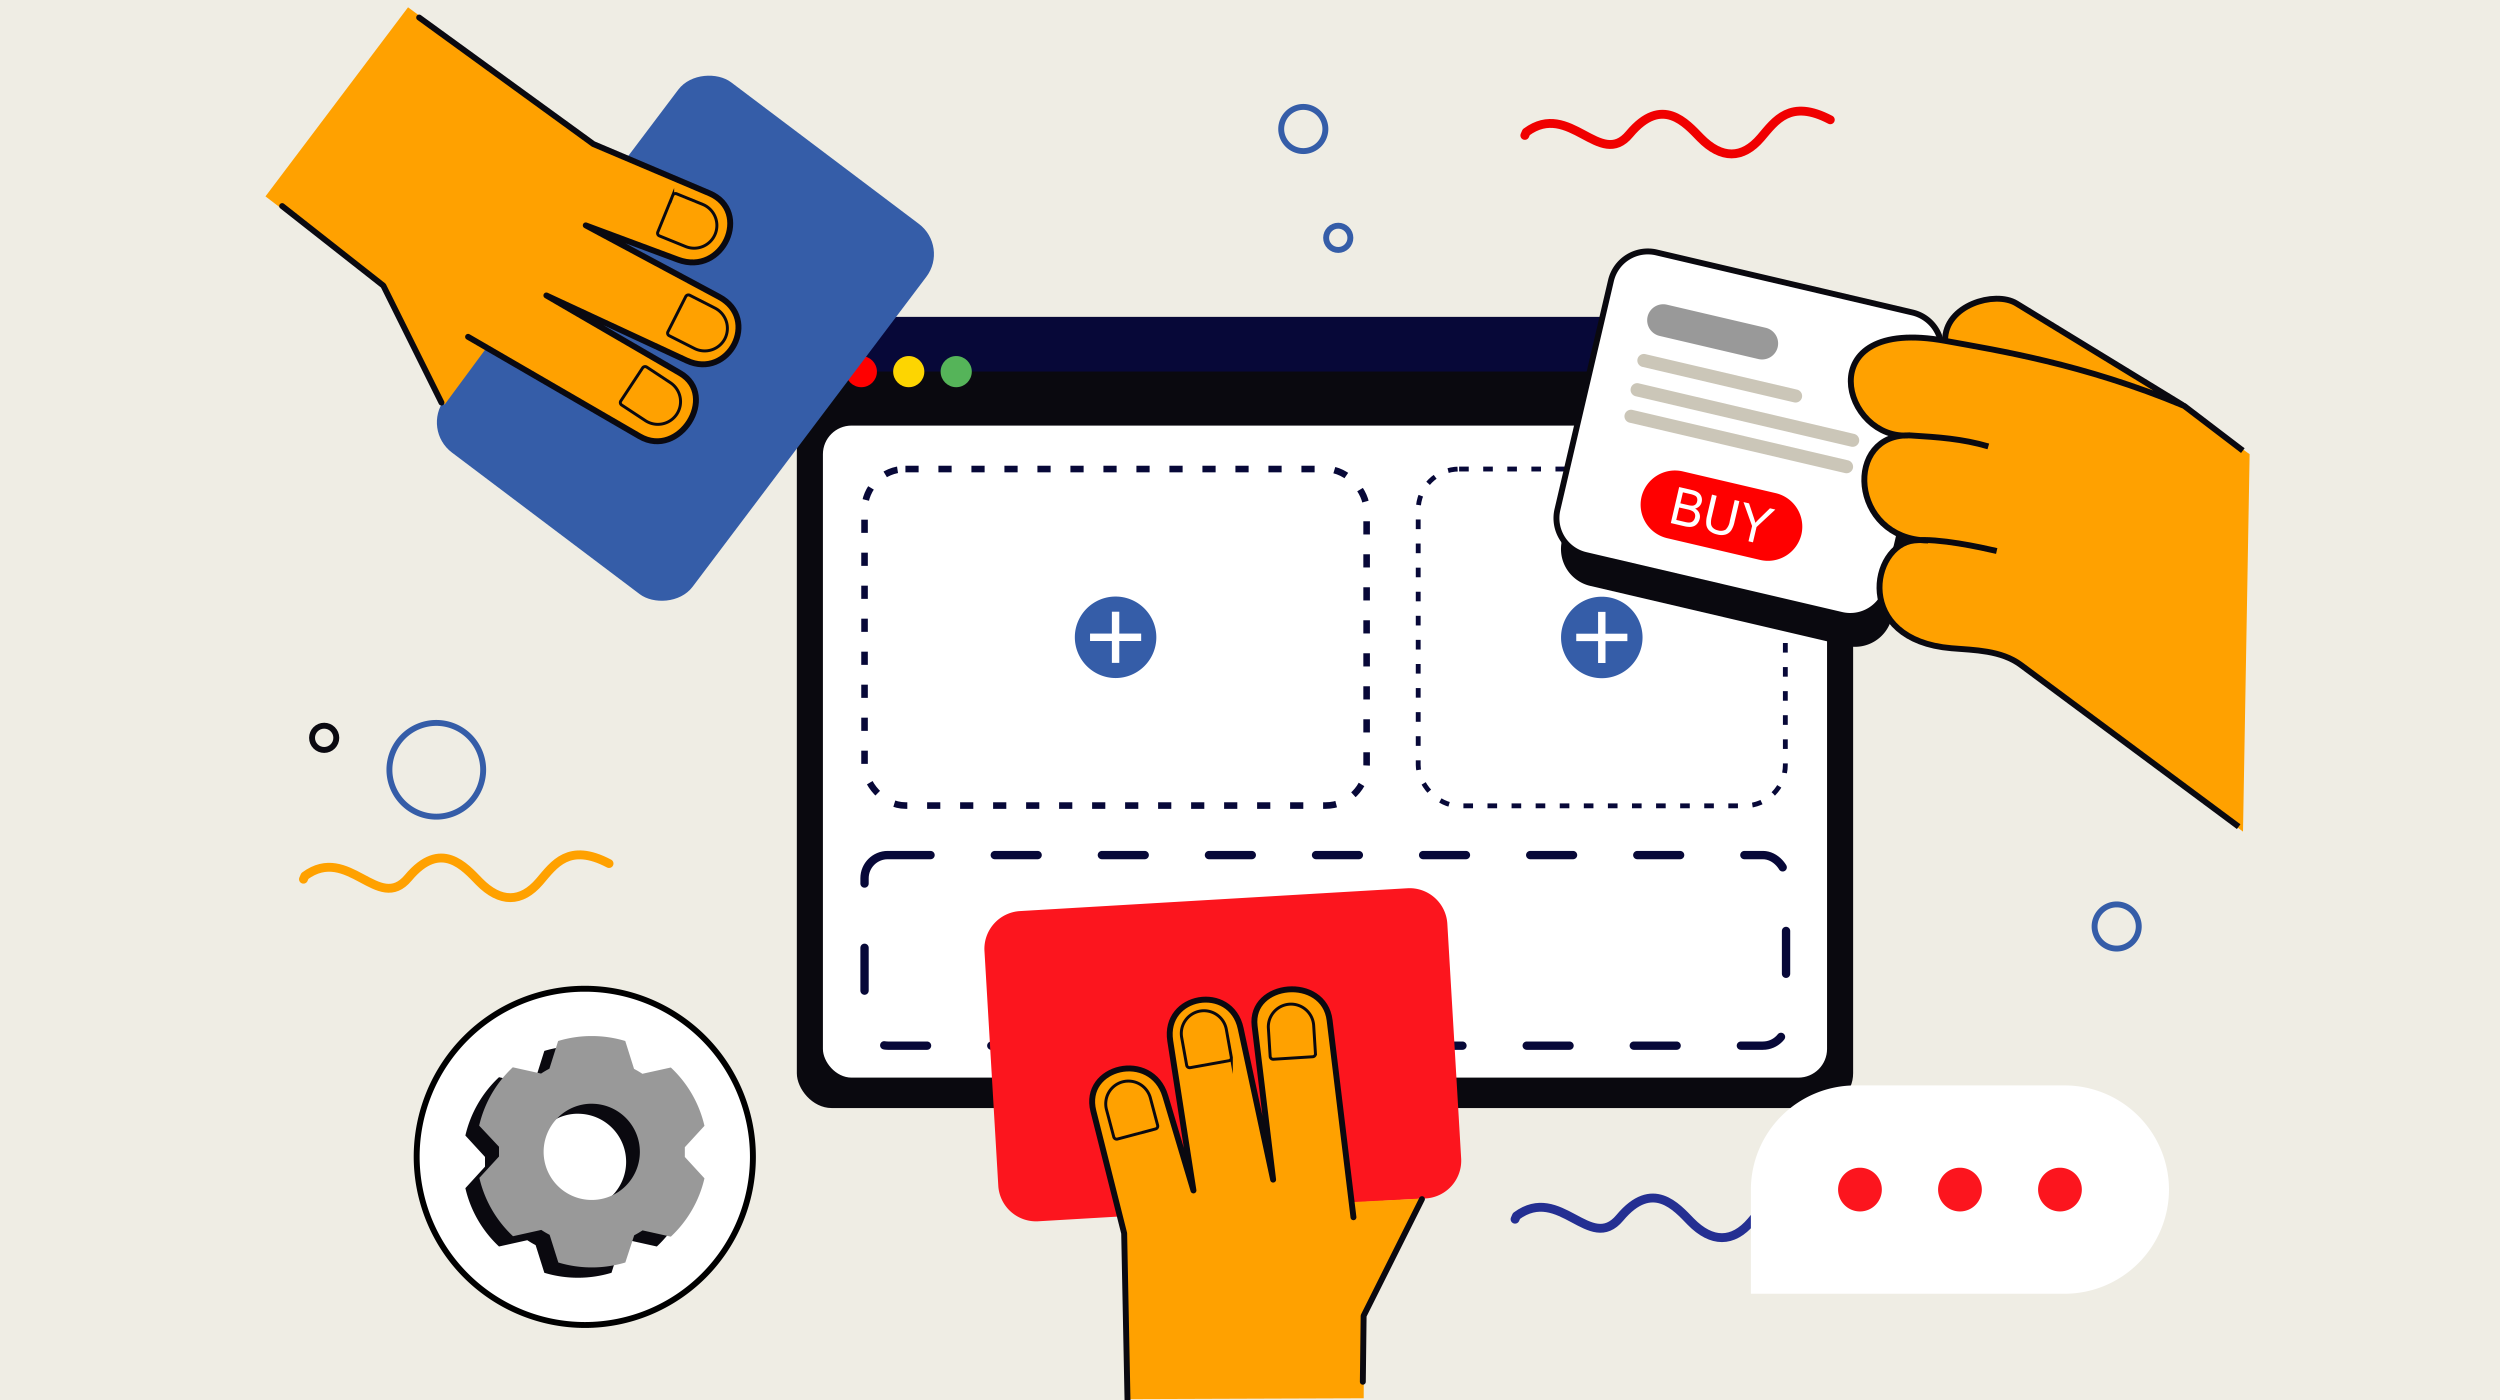 <svg id="Blanja_-_Ecomerce_Illustration_Kit" data-name="Blanja - Ecomerce Illustration Kit" xmlns="http://www.w3.org/2000/svg" viewBox="0 0 600 336"><defs><style>.cls-1{fill:#efede4;}.cls-18,.cls-2{fill:#0a090f;}.cls-13,.cls-19,.cls-26,.cls-3{fill:#fff;}.cls-4{fill:#070838;}.cls-12,.cls-13,.cls-14,.cls-15,.cls-16,.cls-17,.cls-18,.cls-19,.cls-20,.cls-21,.cls-22,.cls-23,.cls-25,.cls-26,.cls-27,.cls-28,.cls-31,.cls-32,.cls-4,.cls-9{fill-rule:evenodd;}.cls-21,.cls-5{fill:red;}.cls-6{fill:#fdd501;}.cls-7{fill:#55b459;}.cls-10,.cls-11,.cls-16,.cls-17,.cls-20,.cls-25,.cls-27,.cls-28,.cls-29,.cls-30,.cls-31,.cls-32,.cls-8,.cls-9{fill:none;}.cls-10,.cls-11,.cls-8{stroke:#070838;}.cls-10,.cls-11,.cls-16,.cls-25,.cls-27,.cls-31,.cls-32,.cls-8{stroke-linejoin:round;}.cls-8{stroke-width:1.16px;stroke-dasharray:2.31 3.47;}.cls-10,.cls-16,.cls-25,.cls-27,.cls-31,.cls-32{stroke-linecap:round;}.cls-10{stroke-width:2px;stroke-dasharray:10.28 15.42;}.cls-11{stroke-width:1.58px;stroke-dasharray:3.17 4.75;}.cls-12,.cls-24{fill:#355da8;}.cls-14{fill:#fc151e;}.cls-15{fill:#ffa100;}.cls-16,.cls-17,.cls-20,.cls-25,.cls-29{stroke:#0a0910;}.cls-16,.cls-19,.cls-20,.cls-26,.cls-28,.cls-29,.cls-30{stroke-width:1.42px;}.cls-17,.cls-19,.cls-20,.cls-26,.cls-28,.cls-29,.cls-30{stroke-miterlimit:22.93;}.cls-17{stroke-width:0.71px;}.cls-19{stroke:#0a090f;}.cls-22{fill:#cbc6b8;}.cls-23{fill:#999;}.cls-25{stroke-width:1.42px;}.cls-26{stroke:#000;}.cls-27{stroke:#ffa100;}.cls-27,.cls-31,.cls-32{stroke-width:2.13px;}.cls-28,.cls-30{stroke:#355da8;}.cls-31{stroke:#f00000;}.cls-32{stroke:#242f92;}</style></defs><title>Belanja - E-comerce Illustrstion Kit</title><g id="Build_an_Online_Store" data-name="Build an Online Store"><rect class="cls-1" width="600" height="336"/><rect class="cls-2" x="191.24" y="76.06" width="253.51" height="189.87" rx="8.35" ry="8.35"/><rect class="cls-3" x="197.5" y="102.14" width="240.99" height="156.49" rx="6.88" ry="6.88"/><path class="cls-4" d="M197.79,76.06H438.2a6.57,6.57,0,0,1,6.55,6.55v6.55H191.24V82.61A6.57,6.57,0,0,1,197.79,76.06Z"/><circle class="cls-5" cx="206.72" cy="89.19" r="3.74"/><circle class="cls-6" cx="218.1" cy="89.19" r="3.74"/><circle class="cls-7" cx="229.49" cy="89.19" r="3.74"/><rect class="cls-8" x="340.37" y="112.57" width="88.11" height="80.83" rx="9.82" ry="9.82"/><path class="cls-9" d="M350.19,112.57h68.48a9.85,9.85,0,0,1,9.82,9.82v61.19a9.85,9.85,0,0,1-9.82,9.82H350.19a9.85,9.85,0,0,1-9.82-9.82V122.39A9.85,9.85,0,0,1,350.19,112.57Z"/><rect class="cls-10" x="207.49" y="205.22" width="221.16" height="45.74" rx="5.56" ry="5.56"/><rect class="cls-11" x="207.49" y="112.57" width="120.5" height="80.76" rx="9.81" ry="9.81"/><path class="cls-9" d="M217.3,112.57H318.19a9.84,9.84,0,0,1,9.81,9.81v61.14a9.84,9.84,0,0,1-9.81,9.81H217.3a9.84,9.84,0,0,1-9.81-9.81V122.38A9.84,9.84,0,0,1,217.3,112.57Z"/><path class="cls-12" d="M267.74,162.73a9.78,9.78,0,1,0-9.78-9.78A9.8,9.8,0,0,0,267.74,162.73Z"/><polygon class="cls-13" points="261.61 152.06 266.85 152.06 266.85 146.81 268.63 146.81 268.63 152.06 273.88 152.06 273.88 153.84 268.63 153.84 268.63 159.09 266.85 159.09 266.85 153.84 261.61 153.84 261.61 152.06"/><path class="cls-14" d="M244.78,218.66l93-5.48a9.08,9.08,0,0,1,9.58,8.51l3.32,56.36a9.09,9.09,0,0,1-8.51,9.58l-93,5.48a9.09,9.09,0,0,1-9.58-8.51l-3.32-56.36A9.09,9.09,0,0,1,244.78,218.66Z"/><path class="cls-15" d="M279.27,261.86l6.53,20.25-5.17-33.65c.79-11.49,14.67-10.18,16.89-2.78l7.49,34.2-4-34.82c-1.1-6.6,13.86-12.78,18-1.14l5.06,44.6,17.23-.88-13.95,27.94-.06,20-57.22.22-.27-39.75-7.15-27.76C259.23,254.08,276.85,253.66,279.27,261.86Z"/><path class="cls-16" d="M324.83,292.14l-5.72-47.25c-1.32-10.95-19.24-9.29-18,1.35l4.44,36.87-7.79-36.28c-2.34-10.9-18.63-8.19-16.9,3l5.57,35.88-6.75-22.62c-3.33-11.16-20-7.16-17.27,3.58L269.8,296l.8,39.93m56.48-4.31.19-15.83,14-28"/><path class="cls-17" d="M269.43,259.64h0a5.46,5.46,0,0,1,6.66,3.87l1.75,6.58a.7.7,0,0,1-.49.85l-9.15,2.43a.73.73,0,0,1-.9-.52l-1.74-6.54A5.46,5.46,0,0,1,269.43,259.64Z"/><path class="cls-17" d="M288,242.66h0a5.46,5.46,0,0,1,6.32,4.4l1.2,6.7a.7.7,0,0,1-.56.81l-9.31,1.67a.73.73,0,0,1-.85-.59l-1.2-6.66A5.46,5.46,0,0,1,288,242.66Z"/><path class="cls-17" d="M309.5,241h0a5.46,5.46,0,0,1,5.78,5.09l.43,6.79a.7.7,0,0,1-.65.74l-9.44.6a.73.73,0,0,1-.78-.68l-.43-6.76A5.46,5.46,0,0,1,309.5,241Z"/><path class="cls-18" d="M398.62,68l61.51,14.39a9.08,9.08,0,0,1,6.76,10.88l-12.86,55A9.08,9.08,0,0,1,443.14,155l-61.51-14.39a9.08,9.08,0,0,1-6.76-10.88l12.86-55A9.08,9.08,0,0,1,398.62,68Z"/><path class="cls-17" d="M428.15,112.37h0a5.46,5.46,0,0,1,1.45-7.57l5.63-3.82a.7.7,0,0,1,1,.19l5.32,7.83a.73.73,0,0,1-.19,1l-5.6,3.8A5.46,5.46,0,0,1,428.15,112.37Z"/><path class="cls-17" d="M417.88,93.44h0a5.46,5.46,0,0,1,2.3-7.35l6-3.15a.7.7,0,0,1,.94.29l4.39,8.39a.73.73,0,0,1-.31,1l-6,3.14A5.46,5.46,0,0,1,417.88,93.44Z"/><path class="cls-19" d="M397.53,60.58,459,75a9.08,9.08,0,0,1,6.76,10.88l-12.86,55A9.09,9.09,0,0,1,442,147.59L380.54,133.2a9.09,9.09,0,0,1-6.76-10.88l12.86-55A9.09,9.09,0,0,1,397.53,60.58Z"/><path class="cls-15" d="M457.67,129.45c-12.79-4.28-13.2-23.38-2-24.81-20.49-8-12.52-28.48,10.91-23.11.3-7.63,11.06-13.13,18.94-8.15l38.13,24.09L539.91,109l-1.59,90.59-54.2-40.82c-6.84-3.86-15.54-2-24.45-5.24C446.78,145.67,450.21,134.07,457.67,129.45Z"/><path class="cls-20" d="M523.88,97.24,483.94,72.82c-5.13-3.14-17.21.42-17.11,8.9m10.37,25.42c-6.27-1.84-12.09-2.22-18.46-2.62-16.39-1-14.87,25,4,25.2m16.47,2.52c-3.84-.88-14-3.13-19.79-2.54-10.43,1.06-14.62,23.92,8.95,25.88,5.53.46,11.91.48,16.64,4l52.27,38.82m1-90.25L524.21,97.42c-24.3-10.16-45-13.35-57.33-15.61-33.17-6.07-24.54,24.45-8.37,22.65"/><path class="cls-21" d="M403.85,113.13l22.35,5.23a8.26,8.26,0,0,1,6.14,9.89h0a8.26,8.26,0,0,1-9.89,6.14l-22.35-5.23a8.26,8.26,0,0,1-6.14-9.89h0A8.26,8.26,0,0,1,403.85,113.13Z"/><path class="cls-13" d="M401,125.54l2-8.65,3.15.74a3.89,3.89,0,0,1,1.48.62,2,2,0,0,1,.72,1,2.22,2.22,0,0,1,.06,1.22,2.08,2.08,0,0,1-.53,1,2.16,2.16,0,0,1-1.06.59,2.23,2.23,0,0,1,1,1.06,2.2,2.2,0,0,1,.1,1.4,2.67,2.67,0,0,1-.51,1.07,2.25,2.25,0,0,1-.8.66,2.63,2.63,0,0,1-1,.21,5.55,5.55,0,0,1-1.39-.17l-3.2-.75Zm2.28-4.75,1.81.42a4,4,0,0,0,1.08.15,1.2,1.2,0,0,0,.74-.28,1.31,1.31,0,0,0,.39-.71,1.45,1.45,0,0,0,0-.81,1,1,0,0,0-.47-.59,4.77,4.77,0,0,0-1.25-.42l-1.68-.39-.61,2.62Zm-.94,4,2.09.49a4.71,4.71,0,0,0,.77.13,1.8,1.8,0,0,0,.7-.09,1.29,1.29,0,0,0,.54-.38,1.59,1.59,0,0,0,.34-.69,1.51,1.51,0,0,0,0-.9,1.3,1.3,0,0,0-.55-.66,4.09,4.09,0,0,0-1.19-.43L403,121.8l-.7,3Zm14-4.78,1.11.26-1.17,5a6.29,6.29,0,0,1-.77,2,2.59,2.59,0,0,1-1.32,1,3.65,3.65,0,0,1-2.07,0,4,4,0,0,1-1.82-.87,2.42,2.42,0,0,1-.78-1.46,6.13,6.13,0,0,1,.19-2.24l1.17-5L412,119l-1.17,5a5.17,5.17,0,0,0-.19,1.71,1.61,1.61,0,0,0,.5,1,2.4,2.4,0,0,0,1.14.57,2.32,2.32,0,0,0,1.87-.17,3.49,3.49,0,0,0,1-2.08l1.17-5Zm3.3,9.9.86-3.67-2.06-5.74,1.33.31,1,3c.19.56.37,1.11.52,1.66q.54-.59,1.28-1.31l2.22-2.17,1.29.3-4.51,4.2-.86,3.67Z"/><path class="cls-22" d="M391.8,98.38l51.73,12.1a1.58,1.58,0,0,1,1.17,1.89h0a1.58,1.58,0,0,1-1.89,1.17l-51.73-12.1a1.58,1.58,0,0,1-1.17-1.89h0A1.58,1.58,0,0,1,391.8,98.38Z"/><path class="cls-22" d="M393.28,92,445,104.14a1.58,1.58,0,0,1,1.17,1.89h0a1.58,1.58,0,0,1-1.89,1.17l-51.73-12.1a1.58,1.58,0,0,1-1.17-1.89h0A1.58,1.58,0,0,1,393.28,92Z"/><path class="cls-22" d="M394.93,85l36.37,8.51a1.58,1.58,0,0,1,1.17,1.89h0a1.58,1.58,0,0,1-1.89,1.17l-36.37-8.51A1.58,1.58,0,0,1,393,86.18h0A1.58,1.58,0,0,1,394.93,85Z"/><path class="cls-23" d="M400.05,73.12l23.73,5.55a3.86,3.86,0,0,1,2.87,4.63h0A3.86,3.86,0,0,1,422,86.17L398.3,80.62A3.86,3.86,0,0,1,395.42,76h0A3.86,3.86,0,0,1,400.05,73.12Z"/><rect class="cls-24" x="108.85" y="43.88" width="111.29" height="74.58" rx="9.06" ry="9.06" transform="translate(0.65 163.64) rotate(-52.98)"/><path class="cls-15" d="M164,62.69l-20.1-7,30,16.13c8.7,7.55-.71,17.84-8,15.16L134.07,72.4l30.19,17.8c5.93,3.1,1.86,18.76-9.93,15.07l-37.64-21.7-10,13.55L92.08,68.8,63.71,47.13,97.93,1.75,142.3,34.58l26.47,11C182.23,51.37,172,65.69,164,62.69Z"/><path class="cls-25" d="M112.34,80.84l41.17,23.88c9.54,5.53,19-9.76,9.73-15.15L131.13,70.91l33.66,15.62c10.11,4.69,17.76-9.95,7.79-15.29l-32-17.15,22.13,8.23c10.92,4.06,17.73-11.62,7.54-15.94L142.4,34.57,100.6,4.21M67.72,49.46,92,68.55l13.95,28.07"/><path class="cls-17" d="M171.65,56.17h0a5.46,5.46,0,0,1-7.1,3l-6.3-2.56a.7.7,0,0,1-.38-.91l3.57-8.77a.73.73,0,0,1,1-.4l6.27,2.55A5.46,5.46,0,0,1,171.65,56.17Z"/><path class="cls-17" d="M174,81.24h0a5.46,5.46,0,0,1-7.32,2.4l-6.07-3.07a.7.7,0,0,1-.31-.94l4.27-8.44a.73.73,0,0,1,1-.32l6,3.06A5.46,5.46,0,0,1,174,81.24Z"/><path class="cls-17" d="M162.43,99.4h0a5.46,5.46,0,0,1-7.54,1.55l-5.68-3.74a.7.7,0,0,1-.2-1l5.21-7.9a.73.73,0,0,1,1-.21l5.65,3.73A5.46,5.46,0,0,1,162.43,99.4Z"/><path class="cls-26" d="M140.37,318A40.35,40.35,0,1,0,100,277.66,40.43,40.43,0,0,0,140.37,318Z"/><path class="cls-18" d="M146.78,252.29l2.09,6.64a22.31,22.31,0,0,1,2,1.18l6.79-1.51a27.72,27.72,0,0,1,8.07,14L161,277.69q0,.58,0,1.17t0,1.17l4.71,5.13a27.72,27.72,0,0,1-8.07,14l-6.79-1.51a22.35,22.35,0,0,1-2,1.18l-2.09,6.64a27.88,27.88,0,0,1-16.12,0l-2.09-6.64a22.28,22.28,0,0,1-2-1.18l-6.79,1.51a27.72,27.72,0,0,1-8.07-14L116.4,280q0-.58,0-1.17t0-1.17l-4.71-5.13a27.72,27.72,0,0,1,8.07-14l6.79,1.51a22.39,22.39,0,0,1,2-1.18l2.09-6.64a27.88,27.88,0,0,1,16.12,0Zm-8.06,15a11.55,11.55,0,1,0,11.55,11.55A11.55,11.55,0,0,0,138.72,267.3Z"/><path class="cls-23" d="M150.08,249.89l2.09,6.64a22.3,22.3,0,0,1,2,1.18L161,256.2a27.72,27.72,0,0,1,8.07,14l-4.71,5.13q0,.58,0,1.17t0,1.17l4.71,5.13a27.72,27.72,0,0,1-8.07,14l-6.79-1.51a22.39,22.39,0,0,1-2,1.18L150.08,303A27.88,27.88,0,0,1,134,303l-2.09-6.64a22.31,22.31,0,0,1-2-1.18l-6.79,1.51a27.72,27.72,0,0,1-8.07-14l4.71-5.13q0-.58,0-1.17t0-1.17L115,270.15a27.72,27.72,0,0,1,8.07-14l6.79,1.51a22.36,22.36,0,0,1,2-1.18l2.09-6.64a27.88,27.88,0,0,1,16.12,0Zm-8.06,15a11.55,11.55,0,1,0,11.55,11.55A11.55,11.55,0,0,0,142,264.9Z"/><path class="cls-12" d="M384.43,162.77a9.78,9.78,0,1,0-9.78-9.78A9.8,9.8,0,0,0,384.43,162.77Z"/><polygon class="cls-13" points="378.3 152.09 383.54 152.09 383.54 146.85 385.32 146.85 385.32 152.09 390.57 152.09 390.57 153.87 385.32 153.87 385.32 159.12 383.54 159.12 383.54 153.87 378.3 153.87 378.3 152.09"/><path class="cls-27" d="M146.17,207.25c-9.65-5.08-13.17.21-16.68,4.32-4.39,5.14-9.45,5.17-14.51,0-3.38-3.46-9.16-10.27-17-.9-7.15,8.58-14.38-8.13-24.81-.44l-.34.78"/><path class="cls-28" d="M104.71,196a11.25,11.25,0,1,0-11.25-11.25A11.27,11.27,0,0,0,104.71,196Z"/><path class="cls-28" d="M508,227.66a5.3,5.3,0,1,0-5.3-5.3A5.31,5.31,0,0,0,508,227.66Z"/><circle class="cls-29" cx="77.8" cy="177.08" r="2.91"/><path class="cls-28" d="M312.79,36.26a5.3,5.3,0,1,0-5.3-5.3A5.31,5.31,0,0,0,312.79,36.26Z"/><circle class="cls-30" cx="321.18" cy="57.08" r="2.91"/><path class="cls-31" d="M439.27,28.75c-9.65-5.08-13.17.21-16.68,4.32-4.39,5.14-9.45,5.17-14.51,0-3.38-3.46-9.16-10.27-17-.9C384,40.73,376.73,24,366.3,31.72l-.34.78"/><path class="cls-32" d="M436.95,288.85c-9.65-5.08-13.17.21-16.68,4.32-4.39,5.14-9.45,5.17-14.51,0-3.38-3.46-9.16-10.27-17-.9-7.15,8.58-14.38-8.13-24.81-.44l-.34.78"/><path class="cls-13" d="M445.21,260.5h50.35a25.07,25.07,0,0,1,25,25h0a25.07,25.07,0,0,1-25,25H420.21v-25A25.07,25.07,0,0,1,445.21,260.5Z"/><path class="cls-14" d="M446.39,290.75a5.25,5.25,0,1,0-5.25-5.25A5.26,5.26,0,0,0,446.39,290.75Z"/><path class="cls-14" d="M470.39,290.75a5.25,5.25,0,1,0-5.25-5.25A5.26,5.26,0,0,0,470.39,290.75Z"/><path class="cls-14" d="M494.39,290.75a5.25,5.25,0,1,0-5.25-5.25A5.26,5.26,0,0,0,494.39,290.75Z"/></g></svg>